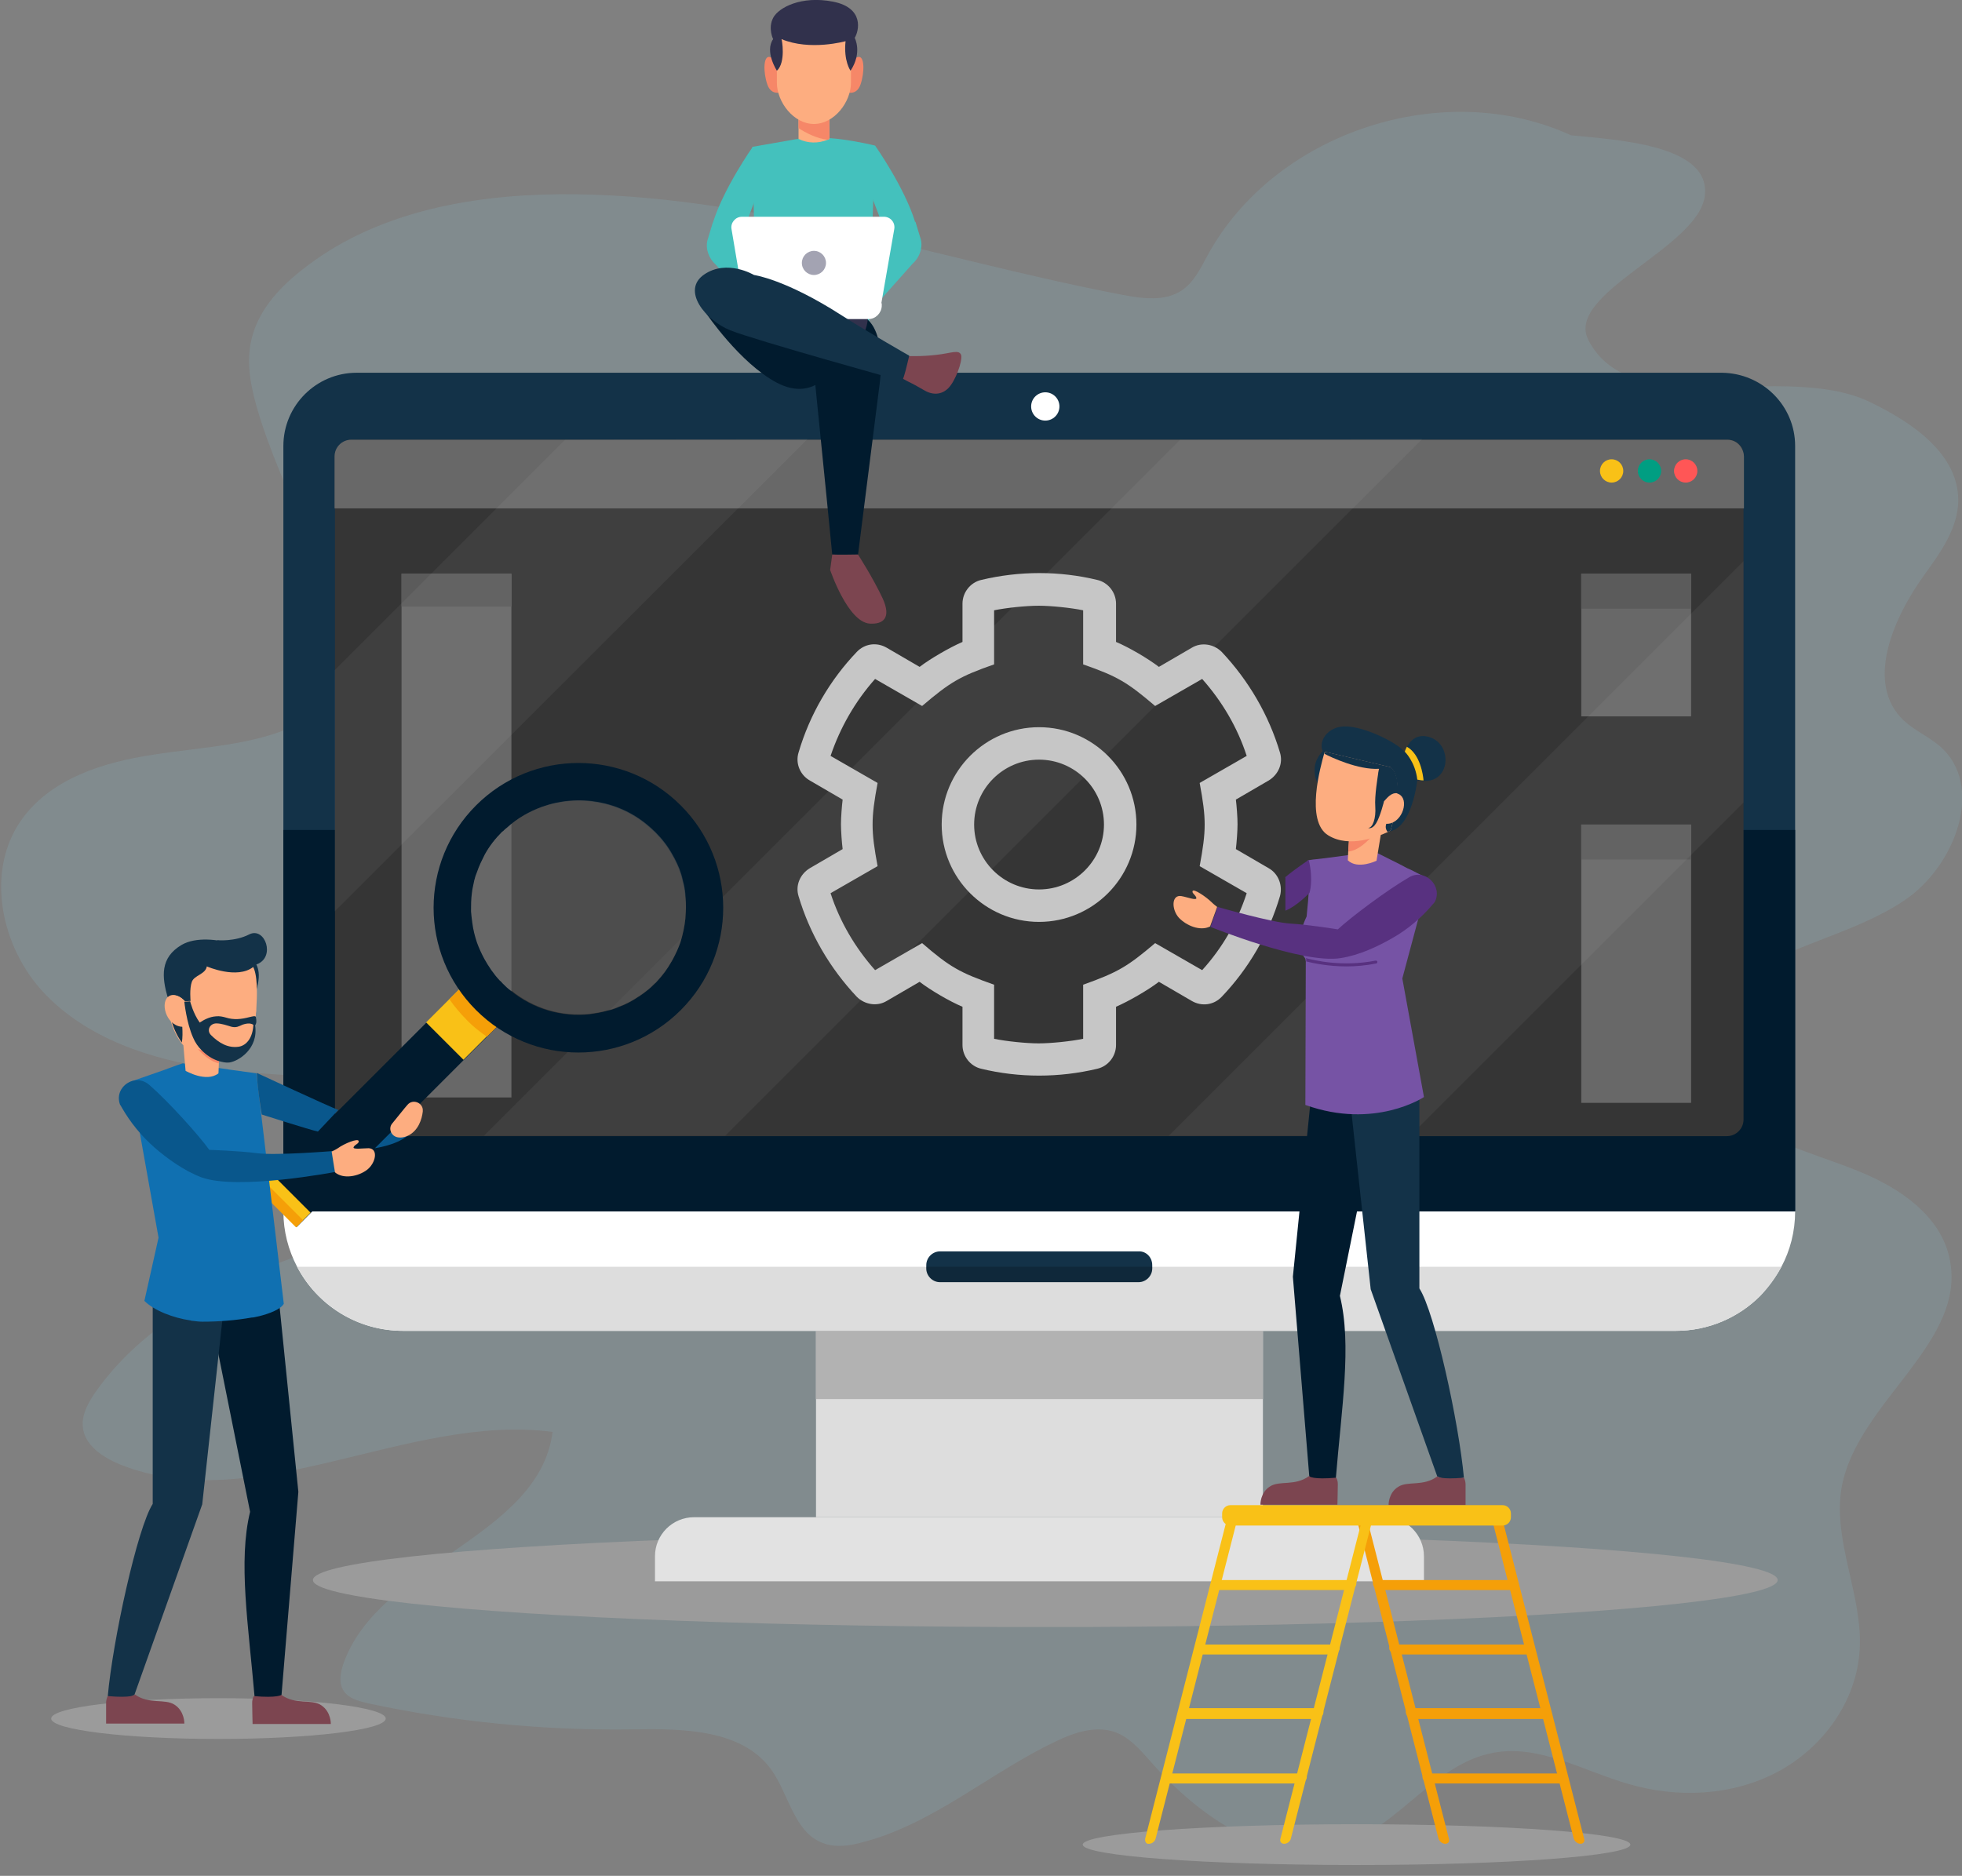 <?xml version="1.0" encoding="UTF-8"?> <svg xmlns="http://www.w3.org/2000/svg" viewBox="0 0 471.5 450.9"><rect x="0" y="0" width="471.5" height="450.9" fill="#808080" stroke="none"/><style> .st0{opacity:.14;fill:#8dcfe6}.st1{fill:#9b9b9b}.st2{fill:#133248}.st3{fill:#011b2e}.st4{fill:#fff}.st5{fill:#ddd}.st6{fill:#b2b2b2}.st7{fill:#e2e2e2}.st8{opacity:.2}.st9{fill:#353535}.st10{fill:#686868}.st11{fill:#5b5b5b}.st12{fill:#f9c117}.st13{fill:#009e82}.st14{fill:#ff5656}.st15{opacity:5.000000e-02;fill:#fff}.st16{fill:#c6c6c6}.st17{fill:#7c4550}.st18{fill:#7653a5}.st19{fill:#583180}.st20{fill:#fdad80}.st21{fill:#f68768}.st22{fill:#f59f08}.st23{opacity:.5;fill:#666}.st24{fill:#1070b1}.st25{fill:#09578c}.st26{fill:#44c1bd}.st27{fill:#31314c}.st28{opacity:.5;fill:#494967} </style><g id="OBJECTS"><path d="M377.7 32.6c-30.6-14.2-71.2-.9-87.4 28.6-1.7 3.1-3.3 6.6-6.3 8.6-4 2.7-9.4 2-14.1 1.1-45.2-8.6-89.6-24.6-135.6-24.2-22 .2-44.9 4.6-62 18.4-5.6 4.4-10.6 10.1-12 17.1-1.1 5.3 0 10.8 1.5 16 5.9 20.3 18.3 39 19.6 60.1.2 2.9.1 5.9-1.1 8.5-1.5 3.2-4.6 5.3-7.8 6.9-10.9 5.5-23.6 5.8-35.6 7.7-12.1 1.8-24.9 5.8-31.9 15.9-8.6 12.4-4.7 30.5 5.6 41.4s25.6 16 40.5 18.1c14.9 2.1 30.1 1.7 45 4 3.1.5 6.4 1.1 8.7 3.2 5.7 5 2.8 14.7-2.3 20.3-9.2 10.1-22.9 14.3-35.5 19.3-17 6.7-33.6 16.1-44.1 31.1-1.7 2.5-3.3 5.3-3 8.3.4 4.4 4.8 7.3 8.9 9 32.7 13.1 69.1-12.4 104-7.8-3.3 25.4-41.5 31.4-50.2 55.5-.8 2.3-1.3 5 .1 6.9 1.2 1.7 3.5 2.3 5.6 2.8 20.9 4.5 42.3 6.6 63.6 6.3 12.1-.2 26.3-.1 33.4 9.6 4.3 6 5.5 15.1 12.4 17.7 3.1 1.2 6.5.7 9.7-.2 16.9-4.4 30.5-16.7 46.3-24.2 4.5-2.2 9.7-3.9 14.4-2.2 3.4 1.3 5.9 4.2 8.3 6.9 11.8 13.5 29.4 25.9 46.3 20.2 13.6-4.6 22.2-19.7 36.3-22.2 11-2 21.5 4.4 32.3 7.5 11.8 3.5 25 2.9 35.9-2.9 10.9-5.8 19-17 19.7-29.3.8-13.2-6.6-26.2-4.3-39.2 3.8-20.6 30.7-35 25.8-55.4-2.3-9.8-11.7-16.3-21.1-20.2-9.3-3.9-19.5-6.2-27.7-12.1-8.2-5.9-13.8-17.3-9.2-26.3 1.7-3.3 4.6-5.9 7.6-8 12.1-8.4 27.5-10.8 39.7-19 12.2-8.2 19.5-27.6 8.4-37.1-2.7-2.3-6-3.7-8.6-6.1-9.4-8.9-2.6-24.6 5-35.1 3.9-5.4 8-11.1 8.1-17.7.1-11.3-11.1-18.9-21.3-23.8-20.6-9.9-57.3 5.4-67.6-14.9-5.7-11.2 26.6-22.2 28-34.7 1.4-12.3-21.2-13.4-33.5-14.6" class="st0"></path><ellipse cx="251.2" cy="379.8" class="st1" rx="176" ry="11.3"></ellipse><path d="M431.4 107.2v183.9H68.1V107.2c0-9.7 7.9-17.6 17.6-17.6h328.1c9.7.1 17.6 7.9 17.6 17.6z" class="st2"></path><path d="M68.1 199.5h363.3v91.7H68.1z" class="st3"></path><path d="M431.4 291.2c0 4.8-1.2 9.4-3.3 13.3-1.4 2.6-3.1 4.9-5.1 7-5.2 5.2-12.4 8.4-20.3 8.4H96.9c-11.1 0-20.7-6.2-25.5-15.4-2.1-4-3.3-8.5-3.3-13.3h363.3z" class="st4"></path><path d="M428.1 304.5c-1.4 2.6-3.1 4.9-5.1 7-5.2 5.2-12.4 8.4-20.3 8.4H96.9c-11.1 0-20.6-6.2-25.5-15.4h356.7z" class="st5"></path><path d="M276.9 304.1v.8c0 1.8-1.5 3.3-3.3 3.3h-47.7c-1.8 0-3.3-1.5-3.3-3.3v-.8c0-1.8 1.5-3.3 3.3-3.3h47.7c1.8-.1 3.3 1.4 3.3 3.3z" class="st2"></path><path d="M196.1 319.9h107.4v44.8H196.1z" class="st5"></path><path d="M196.1 319.9h107.4v16.4H196.1z" class="st6"></path><path d="M342.1 380.1H157.4v-6c0-5.2 4.2-9.4 9.4-9.4h166c5.2 0 9.4 4.2 9.4 9.4v6z" class="st7"></path><circle cx="251.2" cy="97.7" r="3.4" class="st4"></circle><path d="M276.9 304.5v.4c0 1.8-1.5 3.3-3.3 3.3h-47.7c-1.8 0-3.3-1.5-3.3-3.3v-.4h54.3z" class="st8"></path><path d="M419 109.7v159.4c0 2.2-1.8 4-4 4H84.4c-.8 0-1.6-.3-2.2-.7-1-.7-1.7-1.9-1.7-3.3V109.7c0-2.2 1.8-4 4-4h330.7c1.4 0 2.6.7 3.3 1.8.3.6.5 1.4.5 2.2z" class="st9"></path><path d="M96.5 137.9h26.4v125.9H96.5z" class="st10"></path><path d="M96.5 137.9h26.4v7.9H96.5z" class="st11"></path><path d="M380 198.2h26.4v66.9H380z" class="st10"></path><path d="M380 198.2h26.4v8.4H380z" class="st11"></path><path d="M380 137.9h26.4v34.3H380z" class="st10"></path><path d="M380 137.9h26.4v8.4H380z" class="st11"></path><path d="M419.1 109.7v12.5H80.4v-12.5c0-2.2 1.8-4 4-4h330.7c1.4 0 2.6.7 3.3 1.8.4.6.7 1.4.7 2.2z" class="st10"></path><circle cx="387.3" cy="113.2" r="2.8" class="st12"></circle><circle cx="396.4" cy="113.2" r="2.8" class="st13"></circle><circle cx="405.1" cy="113.2" r="2.8" class="st14"></circle><path d="M341.8 105.5l-.2.2L174.3 273h-58l167.3-167.3zM419 134.9v58L338.9 273h-58zM194.1 105.5L80.4 219.1v-58l55.4-55.4z" class="st15"></path><g id="setting"><path d="M307.6 215.4c-2.7 9.2-7.6 17.5-14 24.2-1.9 2-4.8 2.4-7.2 1l-7.9-4.6c-2.6 2-7.3 4.7-10.3 6v9.2c0 2.7-1.9 5.1-4.5 5.7-9.2 2.2-18.8 2.2-27.9 0-2.6-.6-4.5-3-4.5-5.7V242c-3.1-1.3-7.7-4-10.3-6l-7.9 4.6c-2.3 1.4-5.3.9-7.2-1-6.4-6.8-11.3-15.1-14-24.2-.8-2.6.4-5.3 2.7-6.7l7.9-4.6c-.2-1.6-.4-4.3-.4-6 0-1.6.2-4.3.4-5.9l-7.9-4.6c-2.3-1.3-3.5-4.1-2.7-6.7 2.7-9.2 7.6-17.5 14-24.2 1.9-2 4.8-2.4 7.2-1l7.9 4.6c2.6-2 7.3-4.7 10.3-6v-9.2c0-2.7 1.9-5.1 4.5-5.7 9.2-2.2 18.8-2.2 27.9 0 2.6.6 4.5 3 4.5 5.7v9.2c3.1 1.3 7.7 4 10.3 6l7.9-4.6c2.3-1.4 5.3-.9 7.2 1 6.4 6.8 11.3 15.1 14 24.2.8 2.6-.4 5.3-2.7 6.7l-7.9 4.6c.2 1.6.4 4.3.4 5.9 0 1.6-.2 4.3-.4 6l7.9 4.6c2.3 1.3 3.4 4.1 2.7 6.7zm-8-.7l-11.3-6.5c1.6-8.6 1.6-11.4 0-20l11.3-6.5c-2.2-6.8-5.9-13.1-10.7-18.5l-11.3 6.5c-6.7-5.7-9-7.1-17.3-10v-13c-2.9-.6-7.7-1.1-10.7-1.1s-7.8.5-10.7 1.1v13c-8.3 2.9-10.6 4.3-17.3 10l-11.3-6.5c-4.8 5.4-8.4 11.7-10.7 18.5l11.3 6.5c-1.6 8.6-1.6 11.4 0 20l-11.3 6.5c2.2 6.8 5.9 13.1 10.7 18.5l11.3-6.5c6.7 5.8 9.1 7.1 17.3 10v13c2.9.6 7.7 1.1 10.7 1.1s7.8-.5 10.7-1.1v-13c8.4-3 10.7-4.4 17.3-10l11.3 6.5c4.9-5.4 8.5-11.7 10.7-18.5zm-26.5-16.5c0 12.9-10.5 23.4-23.4 23.4s-23.4-10.5-23.4-23.4 10.5-23.4 23.4-23.4 23.4 10.5 23.4 23.4zm-7.8 0c0-8.6-7-15.6-15.6-15.6s-15.6 7-15.6 15.6 7 15.6 15.6 15.6 15.6-7 15.6-15.6z" class="st16"></path></g><g><ellipse cx="326" cy="443.4" class="st1" rx="65.8" ry="4.9"></ellipse><path d="M321 355.6h-6.3l-4-48.7 4.5-44.7 17.1-1.6-10.3 50.9c2.9 11.8.4 26.9-1 44.1z" class="st3"></path><path d="M321.1 355.2s.4.5.4 1.6-.1 4.9-.1 4.9h-18.5s-.1-2.9 2.3-4.4c2.3-1.5 6 0 9.4-2.5 0 .1.9.9 6.5.4z" class="st17"></path><path d="M351.8 355.2c-1.2-13.2-7-39.8-10.7-45.5v-49.8l-16.7 4 5 46 16 45c1.9 1 4.1.8 6.4.3z" class="st2"></path><path d="M351.8 355.2s.4.6.4 1.7v4.9h-18.5s-.1-2.9 2.3-4.4c2.3-1.5 6 0 9.4-2.5 0 0 .7.8 6.4.3z" class="st17"></path><path d="M313.8 231.1l-.1 34.5c16.7 6 28.5-1.9 28.5-1.9l-5.2-28.5 6.4-23.9-4.3-2.2-.9-.4-1.9-1-6-3-12 1.6-1.7.2-1 .1-1.3.2c.6 3.9.2 8.7-.3 13.5-.9 1.9-1.6 4.1-1.7 6 0 1.7.5 3 1.3 4 0 .1.1.1.1.2l.1.6z" class="st18"></path><path d="M313.9 230.5v.6c1.6.4 5.2 1.2 9.7 1.2 2.2 0 4.6-.2 7.1-.7.2 0 .3-.2.3-.4s-.2-.3-.4-.3c-8.1 1.6-14.9-.1-16.8-.6 0 0 0 .1.1.2z" class="st19"></path><path d="M318.6 179.8s-2.2 1.8-2.6 4.3c-.4 2.4.7 4.3.7 4.3l1.9-8.6z" class="st2"></path><path d="M319.3 182.1c4 2.4 11.8 2.3 11.8 2.3 6 2 2.5 15.5 2.5 15.5 5.8-.6 7-12.4 7-12.4.5.1 1 .2 1.5.2 6.5.4 7-8.7 1.5-10.5-3.2-1-4.8 1-5.5 2.4-.3.7-.5 1.2-.5 1.2-1.8-2.4-11.1-6.9-15.5-6.1-4.3.7-6.1 5.5-2.8 7.4z" class="st2"></path><path d="M337.6 180.7s2.5 2.4 3 6.7c.5.1 1 .2 1.5.2-.1-1.3-.8-6.3-4-8.1-.4.7-.5 1.2-.5 1.2z" class="st12"></path><path d="M324.3 200.1l-.3 4.6-.1 2.1c2.4 2.3 6.9.1 6.9.1l1.2-7.3c-1.1-1-4.2-.1-6.1.2-.9.1-1.6.3-1.6.3z" class="st20"></path><path d="M324.3 200.1l-.3 4.6c3.2-.3 6.2-4.3 6.2-4.3l-4.4-.6c-.8.1-1.5.3-1.5.3z" class="st21"></path><path d="M319.2 200.8c5.2 3.2 12.1.2 14.3-.8.4-.2.7-.4.7-.4s.3-1.1.7-2.7c.4-1.7.8-4 .9-6.2.1-2.6-.2-5.1-1.7-6.3l-15.7-3.7s-.1.2-.2.5c-.8 2.9-4.6 16.2 1 19.6z" class="st20"></path><path d="M333.5 200c.4-.2.7-.4.7-.4s.3-1.1.7-2.7l-1.3.4c-.1 0-1.2 1.4-.1 2.7z" class="st2"></path><path d="M333.2 191.8s2.2-2.2 3.7-.3c1.6 2.1-.7 7.4-4.6 6.4l.9-6.1z" class="st20"></path><path d="M318.3 181.2c1.5.8 8.1 3.9 13.1 3.6 0 0-.1.4-.2 1v.1c-.1.8-.9 5.4-.7 8 .2 2.8-.6 5.1-1.7 5.1 0 0 .9.5 1.9-1.1 1-1.6 1.9-5.3 1.9-5.3.7-.7 1.7-2.2 3.3-1.9.1-2.6-.2-5.1-1.7-6.3l-15.7-3.7c-.1 0-.1.2-.2.5z" class="st2"></path><path d="M338.6 210.9c-5.2 3-14 9.6-17.1 12.5 0 0-6.7-1.1-11.4-1.4-4.3-.2-17.5-4-17.5-4l-1.7 4.8s22.2 9 31.3 7.5c4.5-.7 8.9-2.8 12.4-4.8 3.7-2.1 7-4.9 9.7-8.1.3-.3.5-.6.5-.6 2-3.8-2.4-8.2-6.2-5.9z" class="st19"></path><path d="M292.5 218s-.8-.6-1.3-1.1c-1.3-1.3-4.4-3.4-4.6-2.7-.2.5.7.9.9 1.6.2.8-2.3-.2-3.6-.4-2.4-.4-2.4 3.2-.6 5.2 1.8 1.9 5.1 3.3 7.5 2.1l1.7-4.7z" class="st20"></path><path d="M308.8 210.9c2.4-2 5.7-4.2 5.7-4.2 1.2 4.8.2 7.9.2 7.9s-3 3.2-5.8 4.3v-8z" class="st19"></path><g><path d="M328.3 364.2l19.9 77.8c.2.7-.2 1.2-.9 1.2s-1.4-.6-1.6-1.2l-19.9-77.8h2.5zM360.8 364.2l19.9 77.8c.2.7-.2 1.2-.9 1.2s-1.4-.6-1.6-1.2l-19.9-77.8h2.5z" class="st22"></path><path d="M326.8 364.2h33c.6.1 1.1.6 1.3 1.2.2.7-.2 1.2-.9 1.2h-32.5c-.7 0-1.4-.6-1.6-1.2-.2-.5.1-1 .7-1.2zM364.1 382.2h-32.5c-.7 0-1.4-.6-1.6-1.2-.2-.7.2-1.2.9-1.2h32.5c.7 0 1.4.6 1.6 1.2.2.6-.2 1.2-.9 1.2zM368 397.7h-32.5c-.7 0-1.4-.6-1.6-1.2-.2-.7.2-1.2.9-1.2h32.5c.7 0 1.4.6 1.6 1.2s-.2 1.2-.9 1.2zM372 413.2h-32.5c-.7 0-1.4-.6-1.6-1.3-.2-.7.2-1.3.9-1.3h32.5c.7 0 1.4.6 1.6 1.3.2.7-.2 1.3-.9 1.3zM376 428.7h-32.5c-.7 0-1.4-.6-1.6-1.2-.2-.7.2-1.2.9-1.2h32.5c.7 0 1.4.6 1.6 1.2.2.7-.2 1.2-.9 1.2z" class="st22"></path><g><path d="M327.6 364.2h2.5L310.2 442c-.2.7-.9 1.2-1.6 1.2-.7 0-1.1-.6-.9-1.2l19.9-77.8zM275.2 442l19.9-77.8h2.5L277.7 442c-.2.7-.9 1.2-1.6 1.2-.6.1-1-.5-.9-1.2z" class="st12"></path><path d="M296.1 364.2h33c.5.1.8.6.7 1.2-.2.7-.9 1.2-1.6 1.2h-32.5c-.7 0-1.1-.6-.9-1.2.2-.5.8-1 1.3-1.2z" class="st12"></path><path d="M295.7 366.7h65.4c1.1 0 2-.9 2-2v-.9c0-1.1-.9-2-2-2h-65.4c-1.1 0-2 .9-2 2v.9c0 1.1.9 2 2 2zM291.8 382.2h32.5c.7 0 1.4-.6 1.6-1.2.2-.7-.2-1.2-.9-1.2h-32.5c-.7 0-1.4.6-1.6 1.2-.2.6.2 1.2.9 1.2zM287.8 397.7h32.5c.7 0 1.4-.6 1.6-1.2.2-.7-.2-1.2-.9-1.2h-32.5c-.7 0-1.4.6-1.6 1.2-.2.7.3 1.2.9 1.2zM283.9 413.2h32.5c.7 0 1.4-.6 1.6-1.3.2-.7-.2-1.3-.9-1.3h-32.5c-.7 0-1.4.6-1.6 1.3-.2.7.2 1.3.9 1.3zM279.9 428.7h32.5c.7 0 1.4-.6 1.6-1.2.2-.7-.2-1.2-.9-1.2h-32.5c-.7 0-1.4.6-1.6 1.2-.2.7.2 1.2.9 1.2z" class="st12"></path></g></g></g><g><ellipse cx="52.5" cy="413.1" class="st1" rx="40.2" ry="4.9"></ellipse><path d="M84.9 231.3h12.7v69.3H84.9z" class="st3" transform="rotate(45 91.212 265.99)"></path><path d="M105.1 239.5h12.5v12.7h-12.5z" class="st12" transform="rotate(-45 111.299 245.893)"></path><path d="M66 282.4h4.9v12.7H66z" class="st12" transform="rotate(-45 68.418 288.787)"></path><path d="M66.3 283.3h2.4V296h-2.4z" class="st22" transform="rotate(-45 67.551 289.646)"></path><path d="M120.2 246l-3.2 3.2c-1.7-1.2-3.4-2.5-4.9-4.1-1.5-1.5-2.9-3.2-4.1-4.9l3.2-3.2 9 9z" class="st22"></path><path d="M163.6 193.6c-13.6-13.6-35.6-13.6-49.2 0s-13.6 35.6 0 49.2 35.6 13.6 49.2 0 13.6-35.6 0-49.2zm1.1 27.3c-.2 1.9-.6 3.8-1.2 5.7-.5 1.4-1.1 2.7-1.8 4-.1.2-.3.5-.4.7-.9 1.6-2 3.1-3.3 4.5-.2.2-.4.5-.7.7-.6.6-1.2 1.2-1.9 1.7-.5.4-1 .8-1.5 1.1-.1.1-.2.2-.3.2-1.6 1.1-3.3 2-5 2.6-.9.4-1.8.7-2.8.9-1.4.4-2.7.6-4.1.8-6.7.7-13.5-1.2-19-5.7-.7-.5-1.3-1.1-1.9-1.7-.2-.2-.4-.5-.7-.7-1.5-1.6-2.7-3.4-3.7-5.2-.7-1.3-1.3-2.6-1.8-4-.5-1.5-.9-3.1-1.1-4.7-.1-.5-.1-1.1-.2-1.6 0-.4-.1-.7-.1-1.1v-.1c0-1.4 0-2.9.2-4.3.1-1.1.4-2.1.6-3.2 0-.1.1-.2.1-.3.1-.5.3-1 .5-1.5.5-1.5 1.2-2.9 1.9-4.3 1.1-2 2.5-3.8 4.2-5.5.1 0 .1-.1.2-.1.3-.3.6-.6.9-.8 2.5-2.3 5.4-3.9 8.4-5 8.7-3.1 18.8-1.5 26 5 .4.3.7.7 1.1 1 1.7 1.7 3.1 3.5 4.2 5.5.2.3.3.6.5.9.9 1.7 1.6 3.4 2 5.3.3 1.1.5 2.1.6 3.2.2 1.5.3 2.9.2 4.4 0 .4-.1 1-.1 1.6z" class="st3"></path><path d="M164.8 219.1c0 .6-.1 1.2-.1 1.7-.2 1.9-.6 3.8-1.2 5.7-.5 1.4-1.1 2.7-1.8 4-.1.2-.3.5-.4.7-.9 1.6-2 3.1-3.3 4.5-.2.2-.4.5-.7.7-.6.6-1.2 1.2-1.9 1.7-.5.4-1 .8-1.5 1.1-.1.1-.2.2-.3.2-1.6 1.1-3.3 2-5 2.6-.9.4-1.8.7-2.7.9-1.4.4-2.7.6-4.1.8-6.7.7-13.5-1.2-19-5.7-.7-.5-1.3-1.1-1.9-1.7-.2-.2-.4-.5-.7-.7-1.5-1.6-2.7-3.4-3.7-5.2-.7-1.3-1.3-2.6-1.8-4-.5-1.5-.9-3.1-1.1-4.7-.1-.5-.1-1.1-.2-1.6 0-.4-.1-.7-.1-1.1 0-1.4 0-2.9.2-4.3.1-1.1.4-2.1.6-3.2 0-.1.1-.2.1-.3.1-.5.3-1 .5-1.5.5-1.5 1.1-2.9 1.9-4.3 1.1-2 2.5-3.8 4.2-5.5.1 0 .1-.1.2-.2.3-.3.6-.6.9-.8 2.5-2.3 5.4-3.9 8.4-5 8.7-3.1 18.8-1.5 26 5 .4.3.7.7 1.1 1 1.7 1.7 3.1 3.5 4.2 5.5.2.3.3.6.5.9.9 1.7 1.6 3.4 2 5.3.3 1.1.5 2.1.6 3.2.1 1.4.2 2.9.1 4.3z" class="st23"></path><path d="M61.2 408.1h6.4l4.1-49.5-4.6-45.4-17.4-1.6 10.4 51.8c-2.9 11.9-.4 27.2 1.1 44.7z" class="st3"></path><path d="M61 407.7s-.4.5-.4 1.7.1 5 .1 5h18.8s.1-2.9-2.3-4.5-6.1 0-9.6-2.5c.1 0-.9.8-6.6.3z" class="st17"></path><path d="M25.9 407.7c1.2-13.4 7.1-40.4 10.8-46.2v-50.6l17 4-5.1 46.7-16.3 45.8c-1.8 1.1-4 .9-6.4.3z" class="st2"></path><path d="M25.9 407.7s-.4.6-.4 1.7v4.9h18.8s.1-2.9-2.3-4.5-6.1 0-9.6-2.5c0 .1-.7.9-6.5.4z" class="st17"></path><g><path d="M68.2 313.4c-.8 1.4-3.6 2.4-6 3-.2 0-.3.1-.5.1-.4.1-.8.2-1.2.2-4 .7-7.9 1-11.9 1-.7 0-1.5-.1-2.3-.2-.2 0-.3 0-.5-.1-4.2-.6-8.8-2.4-11.1-4.7l3.4-15.2-6.7-37.5 8.6-3 .5-.2 1.9-.7 1.5-.5 9.2 1.2 1.5.2.5.1 6.5.9 6.6 55.4z" class="st24"></path></g><g><path d="M60.3 230.3s2.4 1.4 1.8 5.5c-.6 4.1-2.1 4.7-2.1 4.7s-3-8.9.3-10.2z" class="st2"></path><path d="M52.7 250.4l-.1 5.2-.1 2.4c-2.9 2.3-7.9-.6-7.9-.6l-.7-8.1c1.3-1 4.9.1 7 .6 1.1.3 1.8.5 1.8.5z" class="st20"></path><path d="M52.7 250.4l-.1 5.2c-3.5-.7-6.6-5.4-6.6-5.4l5-.2c1 .2 1.7.4 1.7.4z" class="st21"></path><path d="M61.7 236.8v.5c.1 1.6 0 3.4-.1 5.2 0 .4 0 .7-.1 1.1 0 .3 0 .6-.1 1-.1.7-.1 1.3-.2 2 0 .4-.1.9-.1 1.3 0 .3-.1.6-.2.9-.2.9-.6 1.7-1.2 2.3-1.3 1.6-3.4 2.6-5.6 2.3-1.8-.2-3.8-.6-5.7-1-.1 0-.2 0-.3-.1-1.5-.3-2.9-.7-4.1-1.1-.2-.2-.3-.4-.5-.6-1.3-1.8-2.2-3.9-2.7-6.1-.2-.9-.4-1.7-.5-2.6v-.2c-.3-4.5-.3-8.9-.3-8.9 4.5-6.4 18.4-4.9 20.7-.6.6.9.9 2.6 1 4.6z" class="st20"></path><path d="M43.7 250.6c-1.3-1.8-2.2-3.9-2.7-6.1.7 0 1.5.1 2.7.5-.1 0 .4 3.3 0 5.6zM40.3 239.8s2.1-1.6 4.1.9l1.4-.1s-.3-2.9.3-4.6c.6-1.6 3.3-1.8 3.6-3.7 0 0 7.3 3.2 11.2.1 4.4-3.4-10.6-9.1-17.2-5.3-5.3 3.1-4.8 7.7-3.4 12.7z" class="st2"></path><path d="M44.4 240.6s-2.4-2.5-4.1-.9c-1.9 1.8 0 7.5 4.1 7.1v-6.2z" class="st20"></path><path d="M52.2 226s4.2.4 7.7-1.4c3.8-1.9 6.4 5.5 1.8 7.2-4.7 1.8-9.5-5.8-9.5-5.8zM59.9 244.5c-1.9.5-3.7.7-5.6.1-.7-.2-1.5-.4-2.4-.3-1.6.1-3 .9-3.9 1.5-1.6-2.2-2.3-5.1-2.3-5.1l-1.4.1s.5 5 2.1 8.6c.5 1.2 1.2 2.2 2.1 3.1 1.1 1.1 2.4 2 3.9 2.5 1 .3 1.9.5 2.7.4 2.2-.3 7.1-3.3 6.2-9l-.4-.3c-.1 3.4-1.7 5.2-3.5 5.5-2.6.4-4.8-.9-6.7-2.8-1.1-1.1-.3-2.8 1.3-2.8 1.2 0 2.6.5 3.6.8 1.2.3 1.8-.1 2.7-.5 1.8-.6 2.5-.1 2.9.3.2-.2.4-.6.4-1 0-.3 0-.6-.1-1.1-.1-.4-.7-.2-1.6 0z" class="st2"></path></g><path d="M35.9 260.8c4.5 3.9 11.9 12.1 14.4 15.6 0 0 6.8.2 11.5.8 4.3.6 18-.5 18-.5l.8 5s-23.5 4.5-32.2 1.3c-4.2-1.6-8.2-4.5-11.2-7.1-3.2-2.8-5.9-6.1-8-9.8-.2-.4-.4-.6-.4-.7-1.4-4.2 3.7-7.6 7.1-4.6z" class="st25"></path><path d="M79.7 276.8s.9-.4 1.5-.8c1.5-1.1 4.9-2.5 5-1.7.1.6-.9.8-1.2 1.4-.4.7 2.2.3 3.6.3 2.4.1 1.7 3.6-.4 5.2s-5.7 2.3-7.7.6l-.8-5z" class="st20"></path><path d="M76.4 272c-1.9-.4-13.5-4.1-13.5-4.1s-1-5.8-1.2-10c0 0 17.6 8.2 19.6 8.9l-4.9 5.2zM97.8 268.3l-.6.6-7.1 7.1s5-.7 7.7-2.9v-4.8z" class="st25"></path><path d="M97.3 266.3l.6-.7c1.3-1.6 3.9-.5 3.7 1.5v.1c-.2 1.7-1 4.7-3.8 5.9-.7.3-1.5.4-2.1.3-1.7-.2-2.5-2.2-1.4-3.4l3-3.7z" class="st20"></path></g><g><path d="M208.8 79.3l1.5-44.3s-3.9-1-8.8-1.6c-.3 0-.6-.1-1-.1-3.1-.3-6.4-.3-9.5.2l-.5.1-9.7 1.7 1 44h27z" class="st26"></path><path d="M199.3 26.8v6.6c-.1.1-.2.1-.4.2-2.3.9-4.7.9-7-.2v-6.6h7.4z" class="st20"></path><path d="M199.3 28.4v5c-.1.1-.2.1-.4.2-2.7-.3-5.3-1.7-7-2.8v-2.4h7.4zM187.4 16s-.8-1.9-2.4-2.3c-1.6-.4-1.6 3.7-.6 6.6 1 2.9 3.5 1.8 3.5 1.8l-.5-6.1zM203.8 16s.8-1.9 2.4-2.3c1.6-.4 1.6 3.7.6 6.6-1 2.9-3.5 1.8-3.5 1.8l.5-6.1z" class="st21"></path><path d="M195.6 29.8c-4.9 0-8.9-5.3-8.9-9.9V9.4h17.8v10.5c0 4.6-4 9.9-8.9 9.9z" class="st20"></path><path d="M186.7 17s-3-4.6-.9-7.6c0 0-1.3-2.6 0-5.1s6.8-5.4 14.4-3.9c7.6 1.5 6.2 7.1 5.2 8.7 0 0 1.9 3.5-1 7.9 0 0-1.7-2.3-1.2-7.1 0 0-8.5 2.4-15.4-.5.1 0 1.1 5.6-1.1 7.6z" class="st27"></path><path d="M180.9 35.3s-7 9.9-9.6 18.3c0 0 3.6 4.3 6.1 5.2l4.4-11.7c0-.1 2.2-6.9-.9-11.8z" class="st26"></path><path d="M177.4 58.8s3.3 5.5 9.5 15.2l-3.5 2.5L172 63.6c-1.6-1.4-2.5-3.7-2-5.8l1.3-4.3s4.6 1.8 6.1 5.3zM210.3 35s7 9.9 9.6 18.3c0 0-3.6 4.3-6.1 5.2L209.4 47s-2.1-7.1.9-12z" class="st26"></path><path d="M213.9 58.5s-3.3 5.5-9.5 15.2l3.5 2.5 11.4-12.8c1.6-1.4 2.5-3.7 2-5.8l-1.3-4.3s-4.7 1.7-6.1 5.2z" class="st26"></path><path d="M195.6 89.2c-.1-1.1.1-2.2.3-3.2.7-3.8 2.9-11.5 9.5-10.6 8.6 1.2 5.9 17.6 5.9 17.6l-5.1 40.3H200s-2.3-23.5-4.4-44.1z" class="st3"></path><path d="M169.7 75.3s8.1 12 17 16.7c9.6 5 13.9-4.3 13.9-4.3s-21.3-15.1-30.9-12.4z" class="st3"></path><path d="M208.7 71.1s.6 7.6-1.7 9.8c-2.3 2.2-16.3 2.3-21 .8-4.7-1.5-3.9-11.1-3.9-11.1l26.6.5z" class="st27"></path><g><path d="M211.8 72.9h-33l-3-17.8c-.3-1.5.9-3 2.5-3h34.1c1.6 0 2.8 1.4 2.5 3l-3.1 17.8zM208.7 76.7H182c-1.7 0-3.1-1.4-3.1-3.1v-.7h33v.7c-.1 1.7-1.5 3.1-3.2 3.1z" class="st4"></path><circle cx="195.6" cy="63.2" r="2.9" class="st28"></circle></g><g><path d="M227.9 93.3c-1.7 1.7-3.9 1.7-6 .4-.9-.5-2.2-1.3-3.5-1.9-1.7-.9-3.2-1.7-3.2-1.7l2-4.5h2.9c1.4 0 3.2-.1 4.9-.3 3.7-.4 5.5-1.4 6 .1.3 1.5-1.4 6.2-3.1 7.9z" class="st17"></path><path d="M181.2 66.1s-6.5-3.9-12-.1.3 11 6.3 13.4c6 2.4 41.3 12.2 41.3 12.2.6-1.3 1.1-3.6 1.7-6.1 0 0-10.5-6-16.4-9.8-13.4-8.6-20.9-9.6-20.9-9.6z" class="st2"></path></g><path d="M206.2 133.3s3.6 5.6 5.9 10.5c2.2 4.8.1 6.3-3.1 6.1-5.3-.4-9.5-12.9-9.5-12.9l.5-3.7s1.2.1 6.2 0z" class="st17"></path></g></g></svg> 